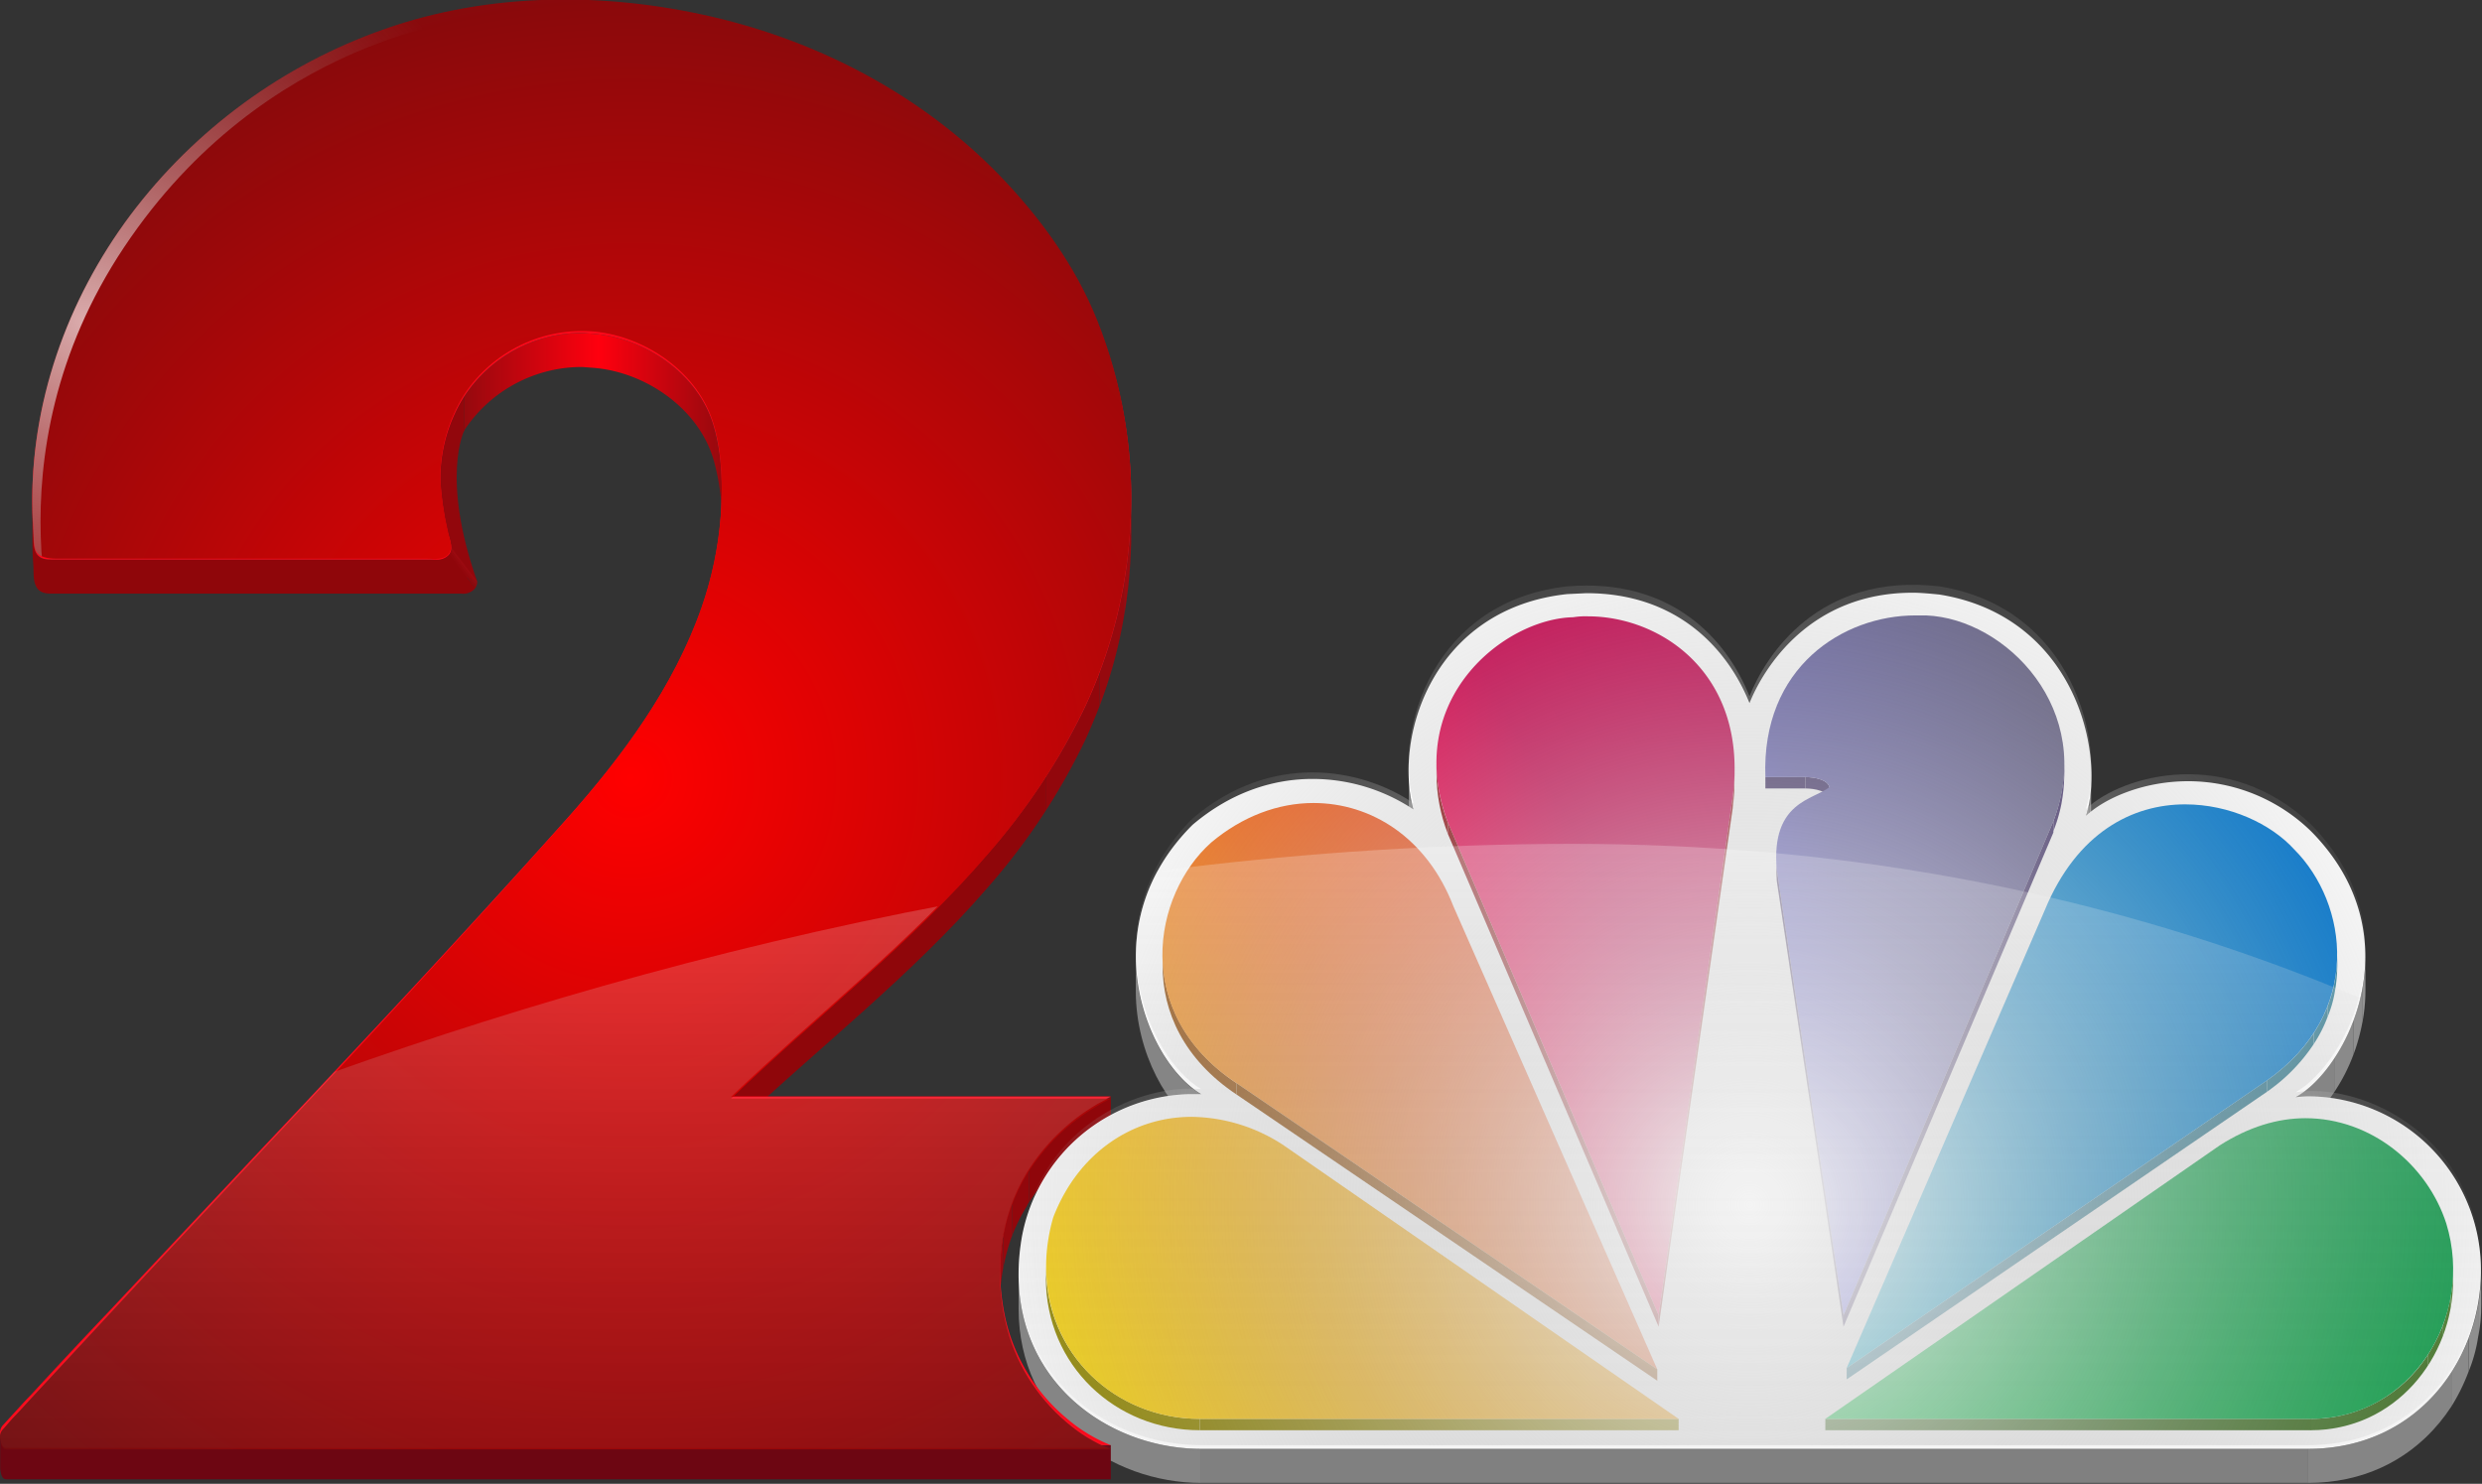 <svg viewBox="0 0 893.356 534.152" version="1.1" id="svg623" width="893.356" height="534.152" xmlns:xlink="http://www.w3.org/1999/xlink" xmlns="http://www.w3.org/2000/svg"><rect x="0" y="0" width="893.356" height="534.152" fill="#333333" stroke="none"/><defs id="defs324"><style id="style182">.cls-1{fill:none}.cls-2{isolation:isolate}.cls-3{clip-path:url(#clip-path)}.cls-4{fill:url(#linear-gradient)}.cls-5{fill:#92070c}.cls-6{fill:#96090e}.cls-7{fill:#9a0a10}.cls-8{clip-path:url(#clip-path-2)}.cls-9{fill:#8f060a}.cls-10{clip-path:url(#clip-path-3)}.cls-11{fill:#858585}.cls-12{clip-path:url(#clip-path-4)}.cls-13{fill:#949494}.cls-14{fill:#8f8f8f}.cls-15{clip-path:url(#clip-path-5)}.cls-16{clip-path:url(#clip-path-6)}.cls-17{clip-path:url(#clip-path-7)}.cls-18{fill:#8a8a8a}.cls-19{clip-path:url(#clip-path-8)}.cls-20{clip-path:url(#clip-path-9)}.cls-21{fill:#ff081a}.cls-22{clip-path:url(#clip-path-10)}.cls-23{fill:#6d0612}.cls-24{fill:gray}.cls-25{clip-path:url(#clip-path-11)}.cls-26{fill:#fff}.cls-27{clip-path:url(#clip-path-12)}.cls-28{clip-path:url(#clip-path-13)}.cls-29{clip-path:url(#clip-path-14)}.cls-30{fill:#924a04}.cls-31{fill:url(#linear-gradient-2)}.cls-32{fill:#8b0407}.cls-33{fill:#97090e}.cls-34{fill:url(#linear-gradient-3)}.cls-35{fill:#8e4802}.cls-36{fill:#918600}.cls-37{clip-path:url(#clip-path-15)}.cls-38{fill:#958a00}.cls-39{fill:url(#linear-gradient-4)}.cls-40{fill:#3a2961}.cls-41{clip-path:url(#clip-path-16)}.cls-42{fill:#3b2b64}.cls-43{clip-path:url(#clip-path-17)}.cls-44{clip-path:url(#clip-path-18)}.cls-45{fill:#41306c}.cls-46{fill:#3f2e69}.cls-47{fill:#3d2c67}.cls-48{clip-path:url(#clip-path-19)}.cls-49{clip-path:url(#clip-path-20)}.cls-50{fill:#30849d}.cls-51{fill:#2f8199}.cls-52{fill:#2d7e96}.cls-53{fill:#2b7b92}.cls-54{fill:url(#linear-gradient-5)}.cls-55{fill:#3d2d67}.cls-56{fill:#29788f}.cls-57{fill:url(#linear-gradient-6)}.cls-58{clip-path:url(#clip-path-21)}.cls-59{fill:#487f29}.cls-60{fill:#467c27}.cls-61{fill:#447826}.cls-62{fill:#417525}.cls-63{fill:#3f7223}.cls-64{fill:url(#linear-gradient-7)}.cls-65{clip-path:url(#clip-path-22)}.cls-66{fill:url(#radial-gradient)}.cls-67{clip-path:url(#clip-path-23)}.cls-68{mix-blend-mode:multiply;fill:url(#radial-gradient-2)}.cls-69{clip-path:url(#clip-path-24)}.cls-70{opacity:.23;mix-blend-mode:lighten;fill:url(#linear-gradient-8)}.cls-71{clip-path:url(#clip-path-25)}.cls-72{opacity:.66;mix-blend-mode:screen;fill:url(#radial-gradient-3)}.cls-73{fill:#343bc3}</style><clipPath id="clip-path"><path class="cls-1" d="M158.9 456.8v7.5a49.6 49.6 0 0 0-1.8-13.9c-3.2-11.3-14.8-19.4-26.3-20.4l-2.7-.2a31 31 0 0 0-25.9 13.9 32.3 32.3 0 0 0-5.3 17.8V454a32.3 32.3 0 0 1 5.3-17.8 31 31 0 0 1 25.9-13.9l2.7.2c11.5 1 23.1 9.1 26.3 20.4a49.6 49.6 0 0 1 1.8 13.9z" id="path184"/></clipPath><linearGradient id="linear-gradient" x1="102.19" y1="443.34" x2="158.86" y2="443.34" gradientUnits="userSpaceOnUse"><stop offset="0" stop-color="#96090e" id="stop187"/><stop offset=".52" stop-color="#ff000e" id="stop189"/><stop offset="1" stop-color="#96090e" id="stop191"/></linearGradient><clipPath id="clip-path-2"><path class="cls-1" d="M99.3 469.5l5.7 7.5a2.1 2.1 0 0 1-.6 1.7 3.4 3.4 0 0 1-2.9 1H11.3c-1.4 0-2.7-.2-3.4-1.6-.7-1.4-.5-3.2-.6-4.6-.1-1.4-.2-2.8-.2-4.3v-7.5c0 1.5.1 2.9.2 4.3s0 3.4.6 4.7c.6 1.3 2 1.5 3.4 1.5h84.5a3.5 3.5 0 0 0 2.9-1 2.5 2.5 0 0 0 .6-1.7z" id="path194"/></clipPath><clipPath id="clip-path-3"><path class="cls-1" d="M310.1 526.3v-7.5a32.5 32.5 0 0 0 1 8.5v7.5a33 33 0 0 1-1-8.5z" id="path197"/></clipPath><clipPath id="clip-path-4"><path class="cls-1" d="M460.3 519.8v7.5a33.6 33.6 0 0 1-1.1 8.8v-7.5a33.6 33.6 0 0 0 1.1-8.8z" id="path200"/></clipPath><clipPath id="clip-path-5"><path class="cls-1" d="M250 567.2v-7.5c0 13.8 7.2 26.1 14.4 30.3v7.5c-7.2-4.2-14.4-16.5-14.4-30.3z" id="path203"/></clipPath><clipPath id="clip-path-6"><path class="cls-1" d="M249 458.8v7.5c0 1.4 0 2.8-.1 4.2a106.9 106.9 0 0 1-10.1 41.6 141.7 141.7 0 0 1-21.3 32.2c-17 19.7-37.8 35.7-56.6 53.6v-7.5c18.8-17.9 39.6-33.9 56.6-53.6a141.1 141.1 0 0 0 21.3-32.1 107.8 107.8 0 0 0 10.1-41.7c.1-1.4.1-2.8.1-4.2z" id="path206"/></clipPath><clipPath id="clip-path-7"><path class="cls-1" d="M520.7 559.5v7.5c0 14.6-8.5 27.3-15.4 31.1v-7.5c6.9-3.8 15.4-16.5 15.4-31.1z" id="path209"/></clipPath><clipPath id="clip-path-8"><path class="cls-1" d="M220.1 636.1v-7.5a41 41 0 0 1 5.9-21.5 44.8 44.8 0 0 1 15.5-15.1l3-1.6v7.5l-3 1.6a44.8 44.8 0 0 0-15.5 15.1 41 41 0 0 0-5.9 21.5z" id="path212"/></clipPath><clipPath id="clip-path-9"><path class="cls-1" d="M224.2 637.1v-7.5c0 24.4 20.3 38.4 40.2 38.4v7.5c-19.9 0-40.2-14.1-40.2-38.4z" id="path215"/></clipPath><clipPath id="clip-path-10"><path class="cls-1" d="M0 671.7v-6.9c.1.7.2 2.4 1.3 2.4h243.2v7.5H1.3c-1.1 0-1.2-1.7-1.3-2.4z" id="path218"/></clipPath><clipPath id="clip-path-11"><path class="cls-1" d="M546.2 628.7v7.5c0 19.6-14 39.3-38.1 39.3V668c24.1 0 38.1-19.7 38.1-39.3z" id="path221"/></clipPath><clipPath id="clip-path-12"><path class="cls-1" d="M381.8 518.1v2.5a47.8 47.8 0 0 1-.4 6.4v-2.5a46.8 46.8 0 0 0 .4-6.4z" id="path224"/></clipPath><clipPath id="clip-path-13"><path class="cls-1" d="M316.2 519.4V517a36.4 36.4 0 0 0 2.5 13.1v2.5a36.5 36.5 0 0 1-2.5-13.2z" id="path227"/></clipPath><clipPath id="clip-path-14"><path class="cls-1" d="M255.9 561.7v-2.5c0 10 4.6 20.5 16.3 28.3v2.5c-11.7-7.8-16.3-18.3-16.3-28.3z" id="path230"/></clipPath><linearGradient id="linear-gradient-2" x1="328.64" y1="575.54" x2="397.71" y2="535.67" gradientUnits="userSpaceOnUse"><stop offset="0" stop-color="#ff004c" id="stop233"/><stop offset=".47" stop-color="#cc004c" id="stop235"/><stop offset="1" stop-color="#c5004c" id="stop237"/></linearGradient><linearGradient id="linear-gradient-3" x1="281.41" y1="611.91" x2="338.16" y2="579.14" gradientUnits="userSpaceOnUse"><stop offset=".01" stop-color="#f39021" id="stop240"/><stop offset=".47" stop-color="#f37021" id="stop242"/><stop offset=".99" stop-color="#f35621" id="stop244"/></linearGradient><clipPath id="clip-path-15"><path class="cls-1" d="M230.2 630.4v-2.5c0 19.2 15.3 33.5 33.9 33.5v2.5c-18.6 0-33.9-14.3-33.9-33.5z" id="path247"/></clipPath><linearGradient id="linear-gradient-4" x1="246.74" y1="665.65" x2="340.62" y2="611.45" gradientUnits="userSpaceOnUse"><stop offset=".01" stop-color="#fcd611" id="stop250"/><stop offset=".47" stop-color="#fcb711" id="stop252"/><stop offset="1" stop-color="#fca411" id="stop254"/></linearGradient><clipPath id="clip-path-16"/><clipPath id="clip-path-17"><path class="cls-1" d="M402.7 522.3v2.5c-.6-2.2-5.1-2.2-5.3-2.2v-2.5c.2 0 4.7 0 5.3 2.2z" id="path260"/></clipPath><clipPath id="clip-path-18"><path class="cls-1" d="M454.4 517.2v2.5a36.9 36.9 0 0 1-2.4 12.6v-2.5a36.9 36.9 0 0 0 2.4-12.6z" id="path263"/></clipPath><clipPath id="clip-path-19"><path class="cls-1" d="M391 540.3v-2.5a23.5 23.5 0 0 0 .1 2.6v2.5a23.5 23.5 0 0 1-.1-2.6z" id="path266"/></clipPath><clipPath id="clip-path-20"><path class="cls-1" d="M514.5 559.2v2.5c0 9.7-4.4 19.9-15.5 27.7v-2.5c11.1-7.8 15.5-18 15.5-27.7z" id="path269"/></clipPath><linearGradient id="linear-gradient-5" x1="373.28" y1="582.24" x2="465.93" y2="528.75" gradientUnits="userSpaceOnUse"><stop offset="0" stop-color="#6460ff" id="stop272"/><stop offset=".47" stop-color="#6460aa" id="stop274"/><stop offset="1" stop-color="#646083" id="stop276"/></linearGradient><linearGradient id="linear-gradient-6" x1="387.9" y1="618" x2="512.11" y2="546.28" gradientUnits="userSpaceOnUse"><stop offset="0" stop-color="#00aed0" id="stop279"/><stop offset=".47" stop-color="#0089d0" id="stop281"/><stop offset="1" stop-color="#0076d0" id="stop283"/></linearGradient><clipPath id="clip-path-21"><path class="cls-1" d="M540 628.4v2.5c0 17.2-12.9 33-31.3 33v-2.5c18.4 0 31.3-15.8 31.3-33z" id="path286"/></clipPath><linearGradient id="linear-gradient-7" x1="413.97" y1="682.54" x2="535.79" y2="612.2" gradientUnits="userSpaceOnUse"><stop offset="0" stop-color="#0dce4b" id="stop289"/><stop offset=".47" stop-color="#0db14b" id="stop291"/><stop offset="1" stop-color="#0d9d4b" id="stop293"/></linearGradient><clipPath id="clip-path-22"><path class="cls-1" d="M124.8 529.3c-22 24.7-44.5 49-67.2 73.1-11.3 12.1-22.6 24.1-33.8 36.2l-17 18.3c-1.4 1.5-2.7 3-4.1 4.4l-2 2.3a2.3 2.3 0 0 0-.7 2.1c.1.7.2 2.4 1.3 2.4h243.2a34.6 34.6 0 0 1-9.7-5.9 40.8 40.8 0 0 1-13.5-22.2c-2.5-10.9-1.2-22.7 4.7-32.4a44.8 44.8 0 0 1 15.5-15.1 21.9 21.9 0 0 1 3-1.6h-83.6c18.8-18.1 39.6-34.1 56.6-53.9a143 143 0 0 0 21.3-32.4 108.4 108.4 0 0 0 10.1-41.9 104.8 104.8 0 0 0-7.4-43.2c-4.8-12-12.6-22.7-21.6-32-17-17.5-39.4-29.3-63.1-34.8-23.7-5.5-49.2-5.4-72.2 2.7a119.4 119.4 0 0 0-55.9 40.9C14.7 415 6.5 438 7.1 461.5c.1 1.4.1 2.9.2 4.3s0 3.4.6 4.6c.6 1.2 2.6 1.6 4.3 1.6h81.6c1.6 0 3.7.4 4.9-1 1.2-1.4.1-3.6-.2-5.3a67.8 67.8 0 0 1-1.6-11 34.2 34.2 0 0 1 5.3-18.9 31 31 0 0 1 28.6-13.8c11.5 1.1 23.1 9.2 26.3 20.5 1.9 6.4 2 13.7 1.5 20.3a79.3 79.3 0 0 1-4.2 19.9c-6.1 17.5-17.4 32.8-29.6 46.6" id="path296"/></clipPath><radialGradient id="radial-gradient" cx="138.81" cy="520.11" r="253.24" gradientUnits="userSpaceOnUse"><stop offset="0" stop-color="red" id="stop299"/><stop offset="1" stop-color="#520e11" id="stop301"/></radialGradient><clipPath id="clip-path-23"><path class="cls-1" d="M508.1 667.2c25.4 0 39.5-21.9 37.9-42.6-2.5-27-27.2-37.3-40.7-35.1 11.3-6.3 26.3-35.8 3.4-59-18.2-17.2-41.4-11-49.5-3.4 4.4-14.5-2.9-44.3-32.3-49-26.7-3.1-38.3 15.4-41.8 24.2-5-12.6-17.2-26.1-40.1-24.2-29.2 3.2-38.3 31.1-33.9 47.7-11.6-7.8-31.3-11.3-48.6 3.4-22.3 22.3-10.3 52.4 1.9 59.6-13.5-1.2-34.8 7.9-39.5 31.7-5 29.5 17.5 46.7 39.5 46.7z" id="path304"/></clipPath><radialGradient id="radial-gradient-2" cx="385.16" cy="614.22" r="171.05" gradientUnits="userSpaceOnUse"><stop offset="0" stop-color="#fff" id="stop307"/><stop offset="1" stop-color="#999" stop-opacity="0" id="stop309"/></radialGradient><clipPath id="clip-path-24"><path class="cls-1" d="M508.1 668.5c25.4 0 39.5-22 37.9-42.7-2.5-26.9-27.2-37.3-40.7-35.1 11.3-6.3 26.3-35.7 3.4-59-18.2-17.2-41.4-10.9-49.5-3.4 4.4-14.4-2.9-44.2-32.3-48.9-26.7-3.2-38.3 15.3-41.8 24.1-5-12.5-17.2-26-40.1-24.1-29.2 3.1-38.3 31-33.9 47.6-11.6-7.8-31.3-11.2-48.6 3.5-22.3 22.3-10.3 52.4 1.9 59.6-13.5-1.3-34.8 7.8-39.5 31.7-5 29.4 17.5 46.7 39.5 46.7z" id="path312"/></clipPath><linearGradient id="linear-gradient-8" x1="300.29" y1="534.81" x2="300.29" y2="733.78" gradientUnits="userSpaceOnUse"><stop offset="0" stop-color="#fff" id="stop315"/><stop offset="1" stop-color="#333" stop-opacity="0" id="stop317"/></linearGradient><clipPath id="clip-path-25"><path class="cls-1" d="M124.8 528.9c-22 24.8-44.5 49-67.2 73.2q-17 18-33.8 36.1l-17 18.3-4.1 4.5-2 2.2a2.4 2.4 0 0 0-.7 2.1c.1.7.2 2.5 1.3 2.5h243.2a37.4 37.4 0 0 1-9.7-6 40.8 40.8 0 0 1-13.5-22.2c-2.5-10.9-1.2-22.7 4.7-32.4a44.8 44.8 0 0 1 15.5-15.1l3-1.6h-83.6c18.8-18 39.6-34.1 56.6-53.9a144.6 144.6 0 0 0 21.3-32.3 108.8 108.8 0 0 0 10.1-41.9 104.9 104.9 0 0 0-7.4-43.3c-4.8-12-12.6-22.7-21.6-32-17-17.5-39.4-29.3-63.1-34.8-23.7-5.5-49.2-5.4-72.2 2.7a120.1 120.1 0 0 0-55.9 40.9c-14 18.7-22.2 41.7-21.6 65.2.1 1.4.1 2.9.2 4.3s0 3.4.6 4.7c.6 1.3 2.6 1.5 4.3 1.5h81.6c1.6 0 3.7.4 4.9-.9 1.2-1.3.1-3.7-.2-5.4a66.6 66.6 0 0 1-1.6-10.9 34.3 34.3 0 0 1 5.3-19 31 31 0 0 1 28.6-13.8c11.5 1.1 23.1 9.2 26.3 20.5 1.9 6.5 2 13.7 1.5 20.4a78.5 78.5 0 0 1-4.2 19.8c-6.1 17.6-17.4 32.9-29.6 46.6" id="path320"/></clipPath><radialGradient id="radial-gradient-3" cx="18.67" cy="419.8" r="98.9" xlink:href="#radial-gradient-2"/><radialGradient xlink:href="#radial-gradient-2" id="radialGradient852" gradientUnits="userSpaceOnUse" cx="385.16" cy="614.22" r="171.05"/><linearGradient xlink:href="#linear-gradient-8" id="linearGradient854" gradientUnits="userSpaceOnUse" x1="300.29" y1="534.81" x2="300.29" y2="733.78"/><linearGradient xlink:href="#linear-gradient-8" id="linearGradient856" gradientUnits="userSpaceOnUse" x1="300.29" y1="534.81" x2="300.29" y2="733.78"/></defs><g id="g1308"><g class="cls-2" id="g460"><g class="cls-2" id="g338"><g class="cls-3" clip-path="url(#clip-path)" id="g336" transform="translate(.061 -570.61) scale(1.635)"><g class="cls-2" id="g334"><path class="cls-4" d="M158.9 456.8v7.5a49.6 49.6 0 0 0-1.8-13.9c-3.2-11.3-14.8-19.4-26.3-20.4l-2.7-.2a31 31 0 0 0-25.9 13.9v-7.5a31 31 0 0 1 25.9-13.9l2.7.2c11.5 1 23.1 9.1 26.3 20.4a49.6 49.6 0 0 1 1.8 13.9" id="path326" fill="url(#linear-gradient)"/><path class="cls-5" d="M102.2 436.2v7.5a29.2 29.2 0 0 0-3.1 6.1v-7.5a29.2 29.2 0 0 1 3.1-6.1" id="path328"/><path class="cls-6" d="M99.1 442.3v7.5a32.5 32.5 0 0 0-1.7 6.1v-7.5a32.5 32.5 0 0 1 1.7-6.1" id="path330"/><path class="cls-7" d="M97.4 448.4v7.5a34.3 34.3 0 0 0-.5 5.6V454a34.3 34.3 0 0 1 .5-5.6" id="path332"/></g></g></g><path class="cls-5" d="M102.2 443.7S96.9 454 105 477c-10.6-4-16.1-9.6-16.1-9.6l1.9-27 6.7-5.1z" id="path340" transform="translate(.061 -570.61) scale(1.635)"/><g class="cls-2" id="g354"><g class="cls-8" clip-path="url(#clip-path-2)" id="g352" transform="translate(.061 -570.61) scale(1.635)"><g class="cls-2" id="g350"><path class="cls-7" d="M99.3 469.5l5.7 7.5v.6l-5.8-7.5a1.3 1.3 0 0 0 .1-.6" id="path342"/><path class="cls-6" d="M99.2 470.1l5.8 7.5c-.1.1-.1.3-.2.4l-5.7-7.5a.6.6 0 0 0 .1-.4" id="path344"/><path class="cls-5" d="M99.1 470.5l5.7 7.5c0 .2-.1.3-.2.5l-5.7-7.5c.1-.2.2-.3.2-.5" id="path346"/><path class="cls-9" d="M98.9 471l5.7 7.5a.2.2 0 0 1-.2.2 3.4 3.4 0 0 1-2.9 1H11.3c-1.4 0-2.7-.2-3.4-1.6-.7-1.4-.5-3.2-.6-4.6-.1-1.4-.2-2.8-.2-4.3v-7.5c0 1.5.1 2.9.2 4.3s0 3.4.6 4.7c.6 1.3 2 1.5 3.4 1.5h84.5a3.5 3.5 0 0 0 2.9-1l.2-.2" id="path348"/></g></g></g><g class="cls-2" id="g362"><g class="cls-10" clip-path="url(#clip-path-3)" id="g360" transform="translate(.061 -570.61) scale(1.635)"><g class="cls-2" id="g358"><path class="cls-11" d="M311.1 527.3v7.5a33 33 0 0 1-1-8.5v-7.5a32.5 32.5 0 0 0 1 8.5" id="path356"/></g></g></g><g class="cls-2" id="g372"><g class="cls-12" clip-path="url(#clip-path-4)" id="g370" transform="translate(.061 -570.61) scale(1.635)"><g class="cls-2" id="g368"><path class="cls-13" d="M460.3 519.8v7.5a34.8 34.8 0 0 1-.4 5.7v-7.5a34.8 34.8 0 0 0 .4-5.7" id="path364"/><path class="cls-14" d="M459.9 525.5v7.5a28.2 28.2 0 0 1-.7 3.1v-7.5a28.2 28.2 0 0 0 .7-3.1" id="path366"/></g></g></g><g class="cls-2" id="g380"><g class="cls-15" clip-path="url(#clip-path-5)" id="g378" transform="translate(.061 -570.61) scale(1.635)"><g class="cls-2" id="g376"><path class="cls-11" d="M264.4 590v7.5c-7.2-4.2-14.4-16.5-14.4-30.3v-7.5c0 13.8 7.2 26.1 14.4 30.3" id="path374"/></g></g></g><g class="cls-2" id="g394"><g class="cls-16" clip-path="url(#clip-path-6)" id="g392" transform="translate(.061 -570.61) scale(1.635)"><g class="cls-2" id="g390"><path class="cls-7" d="M249 458.8v7.5c0 1.4 0 2.8-.1 4.2a96.3 96.3 0 0 1-1.5 14.2v-7.5a96.3 96.3 0 0 0 1.5-14.2c.1-1.4.1-2.8.1-4.2" id="path382"/><path class="cls-6" d="M247.4 477.2v7.5a103.5 103.5 0 0 1-5.4 19.8v-7.4a106.6 106.6 0 0 0 5.4-19.9" id="path384"/><path class="cls-5" d="M242 497.1v7.4c-1 2.6-2.1 5.2-3.2 7.6a118.4 118.4 0 0 1-8.5 15.2v-7.5a124.3 124.3 0 0 0 8.5-15.1c1.1-2.5 2.2-5.1 3.2-7.6" id="path386"/><path class="cls-9" d="M230.3 519.8v7.5a140 140 0 0 1-12.8 17c-17 19.7-37.8 35.7-56.6 53.6v-7.5c18.8-17.9 39.6-33.9 56.6-53.6a132.6 132.6 0 0 0 12.8-17" id="path388"/></g></g></g><g class="cls-2" id="g408"><g class="cls-17" clip-path="url(#clip-path-7)" id="g406" transform="translate(.061 -570.61) scale(1.635)"><g class="cls-2" id="g404"><path class="cls-13" d="M520.7 559.5v7.5a37.1 37.1 0 0 1-.6 6.7v-7.5a36.3 36.3 0 0 0 .6-6.7" id="path396"/><path class="cls-14" d="M520.1 566.2v7.5a45.8 45.8 0 0 1-2.1 7.7v-7.5a45.8 45.8 0 0 0 2.1-7.7" id="path398"/><path class="cls-18" d="M518 573.9v7.5a40.8 40.8 0 0 1-4 7.8v-7.4a44.9 44.9 0 0 0 4-7.9" id="path400"/><path class="cls-11" d="M514 581.8v7.4c-2.7 4.2-5.8 7.3-8.7 8.9v-7.5c2.9-1.6 6-4.7 8.7-8.8" id="path402"/></g></g></g><g class="cls-2" id="g422"><g class="cls-19" clip-path="url(#clip-path-8)" id="g420" transform="translate(.061 -570.61) scale(1.635)"><g class="cls-2" id="g418"><path class="cls-9" d="M244.5 590.4v7.5l-3 1.6a45.3 45.3 0 0 0-15 14.2v-7.5a45.3 45.3 0 0 1 15-14.2l3-1.6" id="path410"/><path class="cls-5" d="M226.5 606.2v7.5a4.1 4.1 0 0 0-.5.9 38.2 38.2 0 0 0-3.2 6.4v-7.5a38.2 38.2 0 0 1 3.2-6.4 4.1 4.1 0 0 1 .5-.9" id="path412"/><path class="cls-6" d="M222.8 613.5v7.5a39.6 39.6 0 0 0-2 7.5V621a41.7 41.7 0 0 1 2-7.5" id="path414"/><path class="cls-7" d="M220.8 621v7.5a39.1 39.1 0 0 0-.7 7.6v-7.5a39.1 39.1 0 0 1 .7-7.6" id="path416"/></g></g></g><g class="cls-2" id="g430"><g class="cls-20" clip-path="url(#clip-path-9)" id="g428" transform="translate(.061 -570.61) scale(1.635)"><g class="cls-2" id="g426"><path class="cls-11" d="M264.4 668v7.5c-19.9 0-40.2-14.1-40.2-38.4v-7.5c0 24.4 20.3 38.4 40.2 38.4" id="path424"/></g></g></g><path class="cls-21" d="M124.3 349.8a147.9 147.9 0 0 1 32.5 3.7c23.7 5.5 46.1 17.2 63.1 34.7 9 9.2 16.8 19.9 21.6 31.8a103.5 103.5 0 0 1 7.4 43 107.8 107.8 0 0 1-10.1 41.7 141.1 141.1 0 0 1-21.3 32.1c-17 19.7-37.8 35.7-56.6 53.6h83.6l-3 1.6a44.8 44.8 0 0 0-15.5 15.1c-5.9 9.6-7.1 21.3-4.7 32.2a40.3 40.3 0 0 0 13.5 22 34.6 34.6 0 0 0 9.7 5.9H1.3c-1.1 0-1.2-1.7-1.3-2.4a2.4 2.4 0 0 1 .7-2.1l2-2.2c1.4-1.5 2.7-3 4.1-4.4 5.6-6.1 11.3-12.2 17-18.2l33.8-36c22.7-24 45.2-48.1 67.2-72.7 12.2-13.7 23.5-28.9 29.6-46.3a79.5 79.5 0 0 0 4.2-19.8c.5-6.6.4-13.8-1.5-20.2-3.2-11.3-14.8-19.4-26.3-20.4l-2.7-.2a31 31 0 0 0-25.9 13.9 33.9 33.9 0 0 0-5.3 18.8 67.8 67.8 0 0 0 1.6 11c.3 1.6 1.5 3.8.2 5.2a3.5 3.5 0 0 1-2.9 1H11.3c-1.4 0-2.7-.2-3.4-1.5-.7-1.3-.5-3.3-.6-4.7-.1-1.4-.2-2.8-.2-4.3-.6-23.3 7.6-46.2 21.6-64.8a117.8 117.8 0 0 1 95.6-47.1z" id="path432" transform="translate(.061 -570.61) scale(1.635)"/><g class="cls-2" id="g440"><g class="cls-22" clip-path="url(#clip-path-10)" id="g438" transform="translate(.061 -570.61) scale(1.635)"><g class="cls-2" id="g436"><path class="cls-23" d="M244.5 667.2v7.5H1.3c-1.1 0-1.2-1.7-1.3-2.4v-7.5c.1.7.2 2.4 1.3 2.4h243.2" id="path434"/></g></g></g><path id="rect442" class="cls-24" d="M264.4 668h243.7v7.49H264.4z" fill="gray" transform="translate(.061 -570.61) scale(1.635)"/><g class="cls-2" id="g456"><g class="cls-25" clip-path="url(#clip-path-11)" id="g454" transform="translate(.061 -570.61) scale(1.635)"><g class="cls-2" id="g452"><path class="cls-13" d="M546.2 628.7v7.5a35.1 35.1 0 0 1-.7 7.2v-7.5a35.1 35.1 0 0 0 .7-7.2" id="path444"/><path class="cls-14" d="M545.5 635.9v7.5a32.9 32.9 0 0 1-2.1 7.6v-7.4a35.2 35.2 0 0 0 2.1-7.7" id="path446"/><path class="cls-18" d="M543.4 643.6v7.4a42.4 42.4 0 0 1-3.8 7.7v-7.5a44.9 44.9 0 0 0 3.8-7.6" id="path448"/><path class="cls-11" d="M539.6 651.2v7.5c-6.4 9.8-17.1 16.8-31.5 16.8V668c14.4 0 25.1-7 31.5-16.8" id="path450"/></g></g></g><path class="cls-26" d="M421 479.5c1.9 0 3.8.2 5.9.4 29.4 4.7 36.7 34.3 32.3 48.7 4.3-4 12.8-7.6 22.5-7.6a38.8 38.8 0 0 1 27 11c22.9 23.1 7.9 52.4-3.4 58.6a21.7 21.7 0 0 1 3.7-.2 38.2 38.2 0 0 1 37 35.2c1.6 20.6-12.5 42.4-37.9 42.4H264.4c-22 0-44.5-17.2-39.5-46.5a38.4 38.4 0 0 1 37-31.6h2.5c-12.2-7.2-24.2-37.1-1.9-59.3 8.6-7.3 17.9-10.1 26.4-10.1a40.2 40.2 0 0 1 22.2 6.7c-4.4-16.5 4.7-44.3 33.9-47.4l4.2-.2c20.2 0 31.2 12.5 35.9 24.2 3.2-7.9 13.4-24.3 35.9-24.3z" id="path458" transform="translate(.061 -570.61) scale(1.635)"/></g><g class="cls-2" id="g508"><g class="cls-2" id="g468"><g class="cls-27" clip-path="url(#clip-path-12)" id="g466" transform="translate(.061 -570.61) scale(1.635)"><g class="cls-2" id="g464"><path class="cls-7" d="M381.8 518.1v2.5a47.8 47.8 0 0 1-.4 6.4v-2.5a46.8 46.8 0 0 0 .4-6.4" id="path462"/></g></g></g><g class="cls-2" id="g476"><g class="cls-28" clip-path="url(#clip-path-13)" id="g474" transform="translate(.061 -570.61) scale(1.635)"><g class="cls-2" id="g472"><path class="cls-9" d="M318.7 530.1v2.5a36.5 36.5 0 0 1-2.5-13.2V517a36.4 36.4 0 0 0 2.5 13.1" id="path470"/></g></g></g><g class="cls-2" id="g484"><g class="cls-29" clip-path="url(#clip-path-14)" id="g482" transform="translate(.061 -570.61) scale(1.635)"><g class="cls-2" id="g480"><path class="cls-30" d="M272.2 587.5v2.5c-11.7-7.8-16.3-18.3-16.3-28.3v-2.5c0 10 4.6 20.5 16.3 28.3" id="path478"/></g></g></g><path class="cls-31" d="M349.5 484.7c16.6 0 35.4 13.2 31.9 39.8l-16.3 114.1-46.4-108.5c-10.1-27.1 12.5-44.9 27.6-45.2a16.7 16.7 0 0 1 3.2-.2z" id="path486" fill="url(#linear-gradient-2)" transform="translate(.061 -570.61) scale(1.635)"/><path id="polygon488" class="cls-32" d="M318.7 530.1l46.4 108.5v2.5l-46.4-108.5z" fill="#8b0407" transform="translate(.061 -570.61) scale(1.635)"/><path id="polygon490" class="cls-33" d="M365.1 638.6l16.3-114.1v2.5l-16.3 114.1z" fill="#97090e" transform="translate(.061 -570.61) scale(1.635)"/><path class="cls-34" d="M289.1 525.8c12.8 0 25 7.7 30.8 22.7l44.9 102-92.6-63c-23.2-15.3-18.5-41.5-5.6-53 6.9-5.8 14.8-8.7 22.5-8.7z" id="path492" fill="url(#linear-gradient-3)" transform="translate(.061 -570.61) scale(1.635)"/><path id="polygon494" class="cls-35" d="M272.2 587.5l92.6 63v2.5l-92.6-63z" fill="#8e4802" transform="translate(.061 -570.61) scale(1.635)"/><path id="rect496" class="cls-36" d="M264.1 661.4h105.4v2.5H264.1z" fill="#918600" transform="translate(.061 -570.61) scale(1.635)"/><g class="cls-2" id="g504"><g class="cls-37" clip-path="url(#clip-path-15)" id="g502" transform="translate(.061 -570.61) scale(1.635)"><g class="cls-2" id="g500"><path class="cls-38" d="M264.1 661.4v2.5c-18.6 0-33.9-14.3-33.9-33.5v-2.5c0 19.2 15.3 33.5 33.9 33.5" id="path498"/></g></g></g><path class="cls-39" d="M262.3 594.9a37.6 37.6 0 0 1 20.3 6.3l86.9 60.2H264.1c-22 0-39.2-19.9-32.3-44.3 5.4-14.1 17.3-22.2 30.5-22.2z" id="path506" fill="url(#linear-gradient-4)" transform="translate(.061 -570.61) scale(1.635)"/></g><g class="cls-2" id="g590"><path id="rect510" class="cls-40" d="M388.6 520.1h8.8v2.5h-8.8z" fill="#3a2961" transform="translate(.061 -570.61) scale(1.635)"/><g class="cls-2" id="g518"><g class="cls-41" clip-path="url(#clip-path-16)" id="g516" transform="translate(.061 -570.61) scale(1.635)"><g class="cls-2" id="g514"><path class="cls-42" d="M388.6 520.1" id="path512"/></g></g></g><g class="cls-2" id="g526"><g class="cls-43" clip-path="url(#clip-path-17)" id="g524" transform="translate(.061 -570.61) scale(1.635)"><g class="cls-2" id="g522"><path class="cls-42" d="M402.7 522.3v2.5c-.6-2.2-5.1-2.2-5.3-2.2v-2.5c.2 0 4.7 0 5.3 2.2" id="path520"/></g></g></g><g class="cls-2" id="g538"><g class="cls-44" clip-path="url(#clip-path-18)" id="g536" transform="translate(.061 -570.61) scale(1.635)"><g class="cls-2" id="g534"><path class="cls-45" d="M454.4 517.2v2.5a35.3 35.3 0 0 1-.5 5.6v-2.5a35.3 35.3 0 0 0 .5-5.6" id="path528"/><path class="cls-46" d="M453.9 522.8v2.5a33.7 33.7 0 0 1-1.9 6.7v-2.5a33.7 33.7 0 0 0 1.9-6.7" id="path530"/><path class="cls-47" d="M452 529.5" id="path532"/></g></g></g><g class="cls-2" id="g546"><g class="cls-48" clip-path="url(#clip-path-19)" id="g544" transform="translate(.061 -570.61) scale(1.635)"><g class="cls-2" id="g542"><path class="cls-42" d="M391.1 540.4v2.5a23.5 23.5 0 0 1-.1-2.6v-2.5a23.5 23.5 0 0 0 .1 2.6" id="path540"/></g></g></g><g class="cls-2" id="g560"><g class="cls-49" clip-path="url(#clip-path-20)" id="g558" transform="translate(.061 -570.61) scale(1.635)"><g class="cls-2" id="g556"><path class="cls-50" d="M514.5 559.2v2.5a32.9 32.9 0 0 1-.5 5.4v-2.5a32.9 32.9 0 0 0 .5-5.4" id="path548"/><path class="cls-51" d="M514 564.6v2.5a24.4 24.4 0 0 1-1.6 5.7v-2.5a24.4 24.4 0 0 0 1.6-5.7" id="path550"/><path class="cls-52" d="M512.4 570.3v2.5a29.3 29.3 0 0 1-3.1 6.1v-2.5a29.3 29.3 0 0 0 3.1-6.1" id="path552"/><path class="cls-53" d="M509.3 576.4v2.5a39.2 39.2 0 0 1-10.3 10.5v-2.5a39.2 39.2 0 0 0 10.3-10.5" id="path554"/></g></g></g><path class="cls-54" d="M421.6 484.5h2.4c17.6.7 37.4 20.9 28 45.3l-46.2 108.8-14.7-98.2c-1.3-15 8.2-15.3 11.6-18.1-.6-2.2-5.1-2.2-5.3-2.2h-8.8c-.9-24.3 17.2-35.6 33-35.6z" id="path562" fill="url(#linear-gradient-5)" transform="translate(.061 -570.61) scale(1.635)"/><path id="polygon564" class="cls-55" d="M405.8 638.6L452 529.8v2.5l-46.2 108.8z" fill="#3d2d67" transform="translate(.061 -570.61) scale(1.635)"/><path id="polygon566" class="cls-40" d="M391.1 540.4l14.7 98.2v2.5l-14.7-98.2z" fill="#3a2961" transform="translate(.061 -570.61) scale(1.635)"/><path id="polygon568" class="cls-56" d="M406.5 650.2l92.5-63.3v2.5l-92.5 63.3z" fill="#29788f" transform="translate(.061 -570.61) scale(1.635)"/><path class="cls-57" d="M481 526.1c9.8 0 18.9 4.3 24 9.9 11.9 11.9 15.3 35.9-6 50.9l-92.5 63.3 43.6-100.8c7.1-17.2 19.4-23.3 30.9-23.3z" id="path570" fill="url(#linear-gradient-6)" transform="translate(.061 -570.61) scale(1.635)"/><g class="cls-2" id="g584"><g class="cls-58" clip-path="url(#clip-path-21)" id="g582" transform="translate(.061 -570.61) scale(1.635)"><g class="cls-2" id="g580"><path class="cls-59" d="M540 628.4v2.5a38.1 38.1 0 0 1-.5 5.9v-2.5a38.1 38.1 0 0 0 .5-5.9" id="path572"/><path class="cls-60" d="M539.5 634.3v2.5a42.9 42.9 0 0 1-1.7 6.4v-2.5a42.9 42.9 0 0 0 1.7-6.4" id="path574"/><path class="cls-61" d="M537.8 640.7v2.5a36.1 36.1 0 0 1-3.3 6.5v-2.5a36.1 36.1 0 0 0 3.3-6.5" id="path576"/><path class="cls-62" d="M534.5 647.2v2.5a30.5 30.5 0 0 1-25.8 14.2v-2.5a30.5 30.5 0 0 0 25.8-14.2" id="path578"/></g></g></g><path id="rect586" class="cls-63" d="M401.8 661.4h107v2.5h-107z" fill="#3f7223" transform="translate(.061 -570.61) scale(1.635)"/><path class="cls-64" d="M507.5 595.2c14.4 0 26.8 10.2 31 23.2 6.3 20.6-7.8 43-29.8 43H401.8l86.8-60.2c6.4-4.1 12.8-6 18.9-6z" id="path588" fill="url(#linear-gradient-7)" transform="translate(.061 -570.61) scale(1.635)"/></g><g class="cls-65" clip-path="url(#clip-path-22)" id="g594" style="isolation:isolate" transform="translate(.061 -570.61) scale(1.635)"><path id="circle592" class="cls-66" d="M392 520.1a253.2 253.2 0 0 1-253.2 253.2 253.2 253.2 0 0 1-253.2-253.2 253.2 253.2 0 0 1 253.2-253.2A253.2 253.2 0 0 1 392 520.1z" fill="url(#radial-gradient)"/></g><g class="cls-67" clip-path="url(#clip-path-23)" id="g598" style="isolation:isolate" transform="translate(.061 -570.61) scale(1.635)"><path id="circle596" style="mix-blend-mode:multiply" class="cls-68" d="M556.2 614.2a171 171 0 0 1-171 171 171 171 0 0 1-171-171 171 171 0 0 1 171-171 171 171 0 0 1 171 171z" fill="url(#radialGradient852)"/></g><g class="cls-69" clip-path="url(#clip-path-24)" id="g602" style="isolation:isolate" transform="translate(.061 -570.61) scale(1.635)"><path class="cls-70" d="M-85.2 658.6s196.3-123.8 431.4-123.8c235.1 0 339.6 164.6 339.6 164.6L638.6 728l-507.8 5.8c-3.2 0-216-75.2-216-75.2z" id="path600" fill="url(#linearGradient854)"/></g><g class="cls-71" clip-path="url(#clip-path-25)" id="g606" style="isolation:isolate" transform="translate(.061 -570.61) scale(1.635)"><path class="cls-70" d="M-85.2 658.6s196.3-123.8 431.4-123.8c235.1 0 339.6 164.6 339.6 164.6L638.6 728l-507.8 5.8c-3.2 0-216-75.2-216-75.2z" id="path604" fill="url(#linearGradient856)"/></g><g class="cls-65" clip-path="url(#clip-path-22)" id="g610" style="isolation:isolate" transform="translate(.061 -570.61) scale(1.635)"><path class="cls-72" d="M13.9 496.1S-3.8 450 27.3 403.4s77.4-50.3 77.4-50.3l-5.4-43.6-109.3 8.4-57.3 63.3 9.5 148.9z" id="path608" fill="url(#radial-gradient-3)"/></g></g></svg>